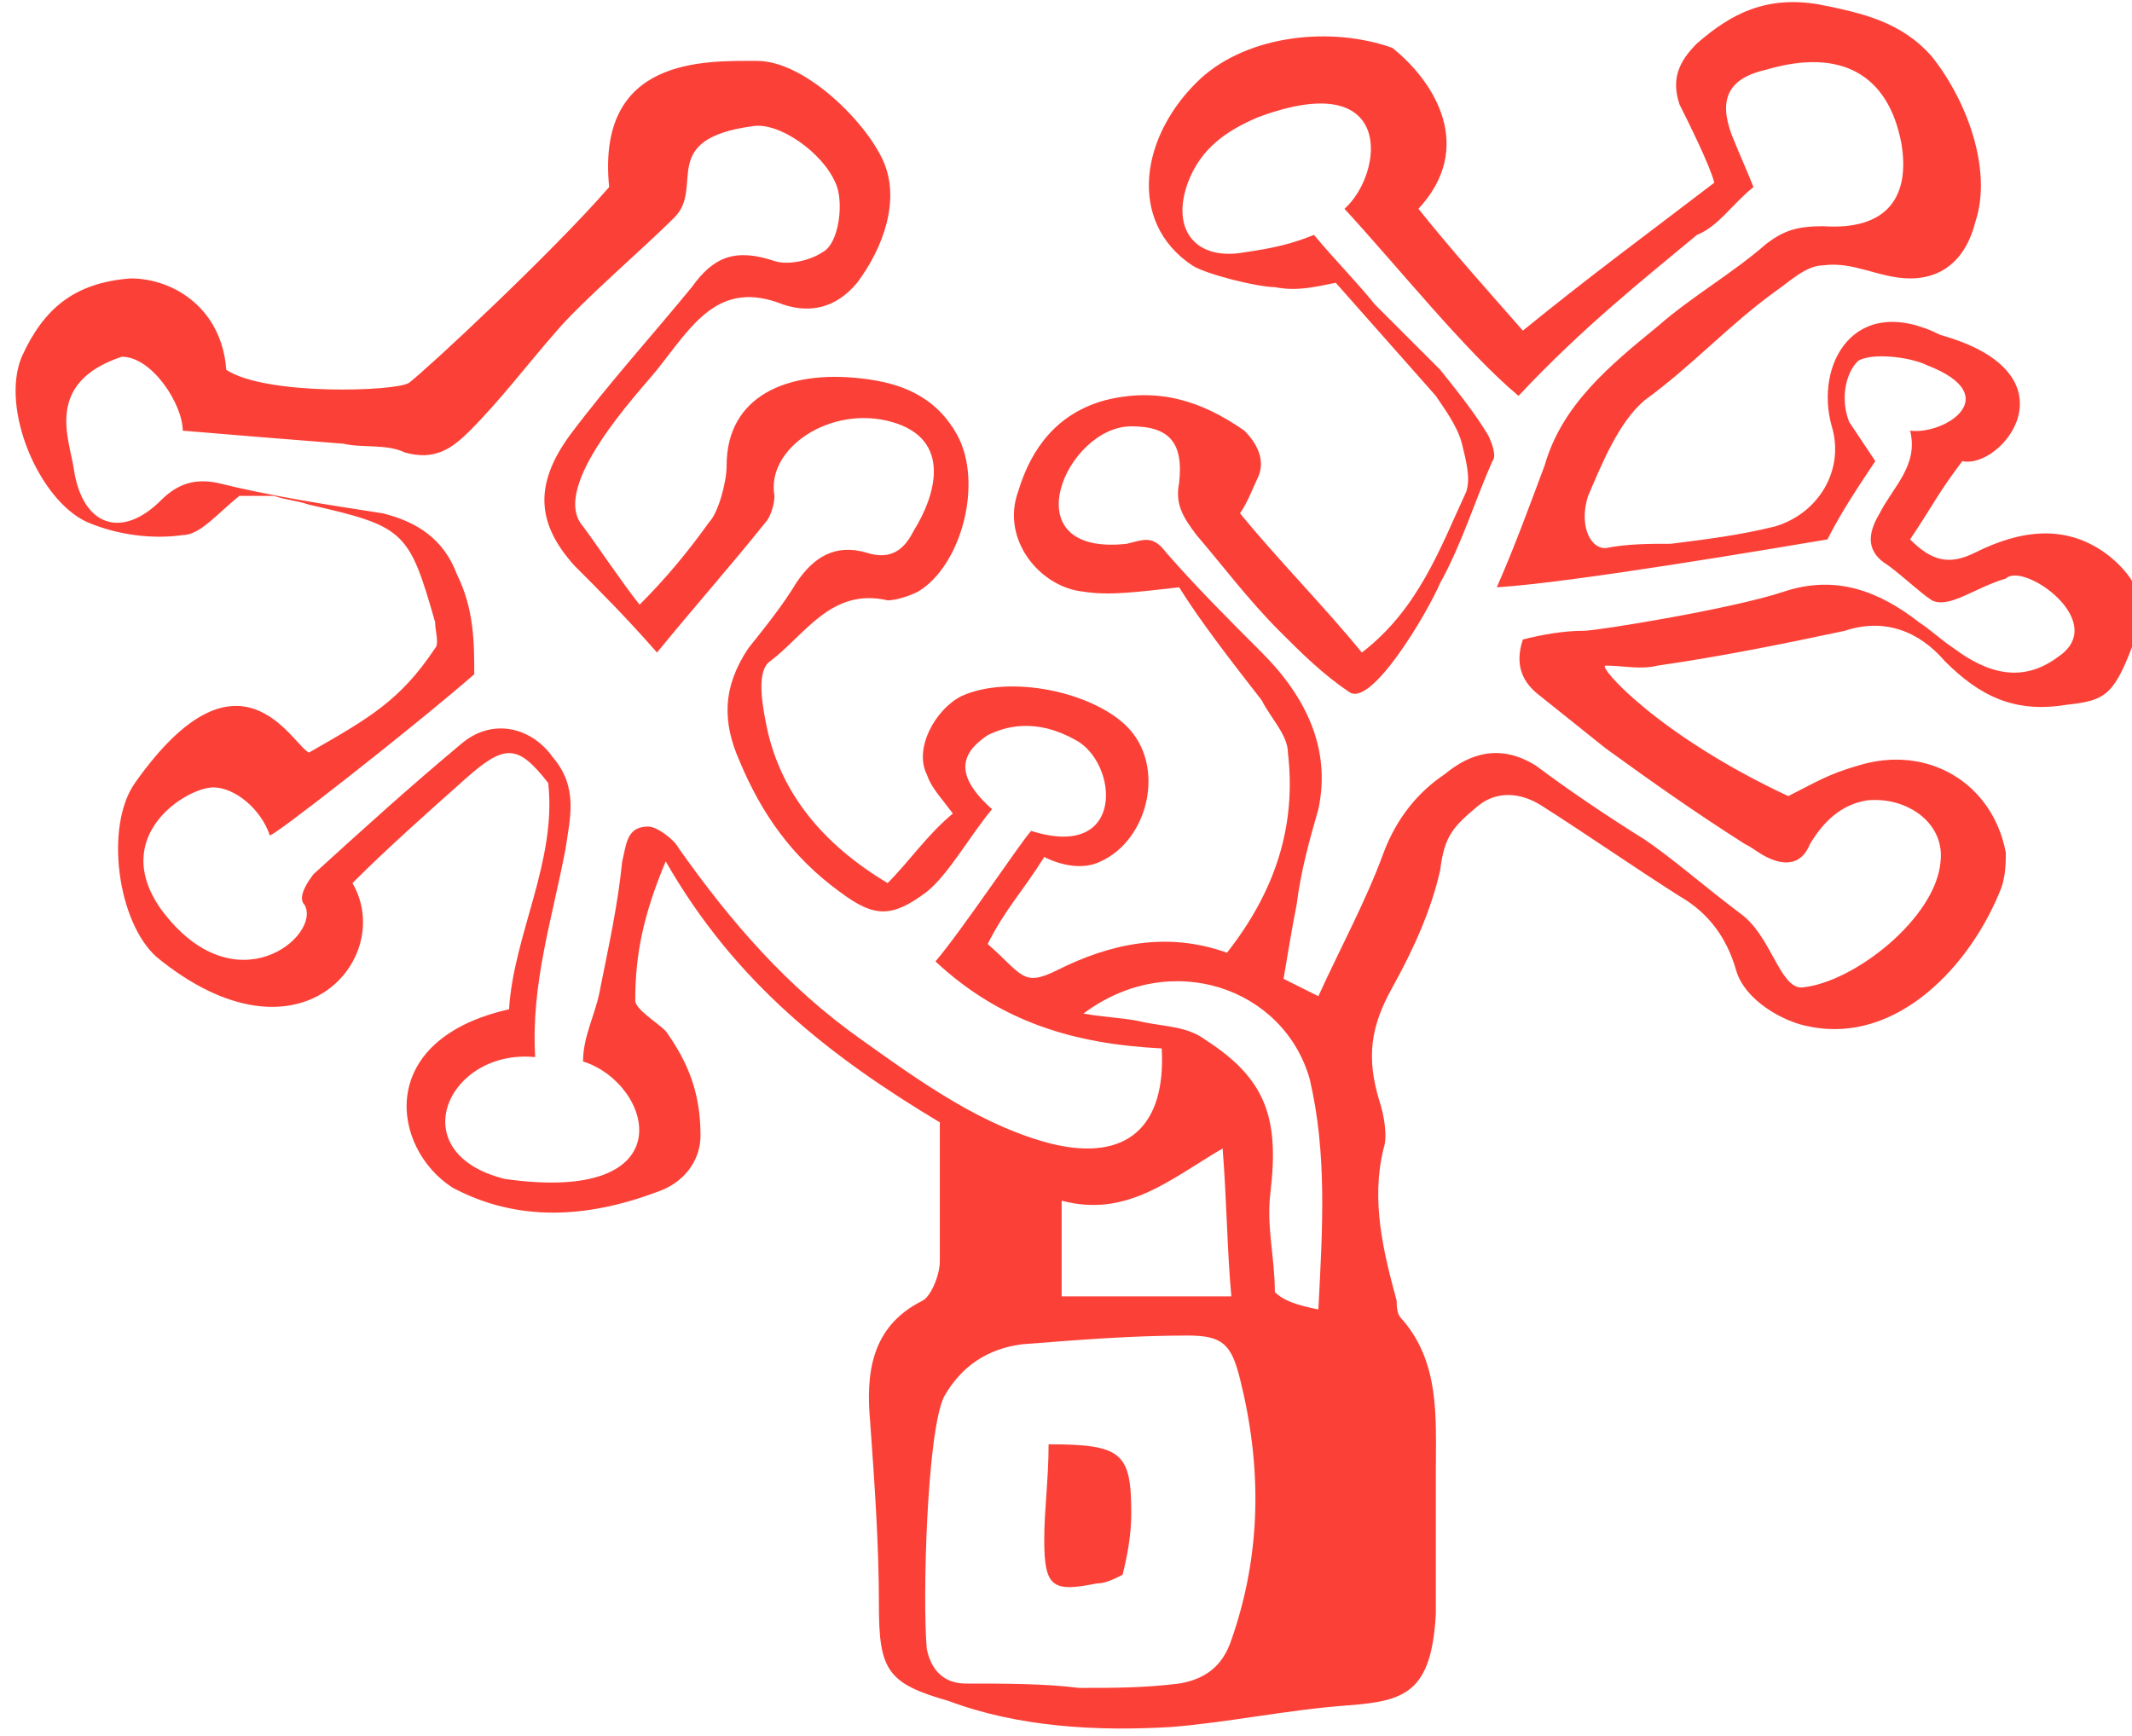 <?xml version="1.0" encoding="utf-8"?>
<!-- Generator: Adobe Illustrator 23.0.3, SVG Export Plug-In . SVG Version: 6.00 Build 0)  -->
<svg version="1.1" id="Layer_1" xmlns="http://www.w3.org/2000/svg" xmlns:xlink="http://www.w3.org/1999/xlink" x="0px" y="0px"
	 viewBox="0 0 49 39.9" style="enable-background:new 0 0 49 39.9;" xml:space="preserve">
<style type="text/css">
	.st0{fill:#FB4137;}
</style>
<g>
	<g>
		<path class="st0" d="M32.6,4.8c0.8,1,1.7,2,2.4,2.8c1.6-1.3,2.7-2.1,4.4-3.4c-0.1-0.4-0.6-1.4-0.8-1.8c-0.2-0.6,0-1,0.4-1.4
			c0.8-0.7,1.6-1.1,2.8-0.9c1,0.2,1.9,0.4,2.6,1.2c0.8,1,1.4,2.6,1,3.8c-0.2,0.8-0.7,1.3-1.5,1.3c-0.7,0-1.3-0.4-2-0.3
			c-0.4,0-0.8,0.4-1.1,0.6c-1.1,0.8-1.9,1.7-3,2.5c-0.6,0.5-1,1.5-1.3,2.2c-0.2,0.6,0,1.2,0.4,1.2c0.5-0.1,1-0.1,1.5-0.1
			c0.8-0.1,1.6-0.2,2.4-0.4c1-0.3,1.6-1.3,1.3-2.3c-0.4-1.4,0.5-3.1,2.5-2.1c3.2,0.9,1.4,3.1,0.5,2.9c-0.6,0.8-0.6,0.9-1.2,1.8
			c0.5,0.5,0.9,0.6,1.5,0.3c1-0.5,2.1-0.7,3.1,0.1c0.6,0.5,0.9,1.1,0.6,1.8c-0.5,1.4-0.7,1.5-1.6,1.6c-1.2,0.2-2-0.2-2.8-1
			c-0.6-0.7-1.4-1-2.3-0.7c-1.4,0.3-2.9,0.6-4.3,0.8c-0.4,0.1-0.8,0-1.2,0c-0.2,0,1.2,1.6,4.2,3c0.6-0.3,0.9-0.5,1.6-0.7
			c1.6-0.5,3.1,0.4,3.4,2c0,0.2,0,0.5-0.1,0.8c-0.7,1.8-2.4,3.6-4.4,3.2c-0.6-0.1-1.5-0.6-1.7-1.3c-0.2-0.7-0.6-1.3-1.3-1.7
			c-1.1-0.7-2.1-1.4-3.2-2.1c-0.5-0.3-1-0.3-1.4,0c-0.6,0.5-0.8,0.7-0.9,1.5c-0.2,0.9-0.6,1.8-1.1,2.7c-0.5,0.9-0.6,1.6-0.3,2.6
			c0.1,0.3,0.2,0.8,0.1,1.1c-0.3,1.2,0,2.4,0.3,3.5c0,0.1,0,0.3,0.1,0.4c0.9,1,0.8,2.3,0.8,3.5c0,1.1,0,2.2,0,3.3
			c-0.1,1.8-0.7,2-2,2.1c-1.4,0.1-2.8,0.4-4.1,0.5c-1.7,0.1-3.5,0-5.1-0.6c-1.4-0.4-1.6-0.7-1.6-2.2c0-1.4-0.1-2.8-0.2-4.2
			c-0.1-1.1,0-2.2,1.2-2.8c0.2-0.1,0.4-0.6,0.4-0.9c0-1,0-2,0-3.2c-2.5-1.5-4.7-3.2-6.3-6c-0.5,1.2-0.7,2.1-0.7,3.2
			c0,0.2,0.5,0.5,0.7,0.7c0.5,0.7,0.8,1.4,0.8,2.4c0,0.6-0.4,1.1-1,1.3c-1.6,0.6-3.2,0.7-4.7-0.1c-1.4-0.9-1.8-3.4,1.3-4.1
			c0.1-1.7,1.1-3.4,0.9-5.2c-0.7-0.9-1-0.9-1.9-0.1c-0.9,0.8-1.8,1.6-2.6,2.4c1,1.7-1.2,4.4-4.5,1.7c-0.9-0.8-1.2-3-0.5-4
			c2.4-3.4,3.6-0.9,4-0.7c1.4-0.8,2.1-1.2,2.9-2.4c0.1-0.1,0-0.4,0-0.6c-0.6-2.1-0.7-2.2-2.9-2.7c-0.3-0.1-0.5-0.1-0.8-0.2
			c-0.3,0-0.6,0-0.8,0c-0.5,0.4-0.9,0.9-1.3,0.9c-0.7,0.1-1.5,0-2.2-0.3c-1.1-0.5-2-2.6-1.5-3.8c0.5-1.1,1.2-1.7,2.5-1.8
			c1,0,2.1,0.7,2.2,2.1C6.1,9.1,9.1,9,9.4,8.8c0.4-0.3,3.3-3,4.6-4.5c-0.3-3,2.2-2.9,3.4-2.9c1.1,0,2.5,1.4,2.9,2.3
			c0.4,0.9,0,2-0.6,2.8C19.2,7.1,18.6,7.2,18,7c-1.5-0.6-2.1,0.5-2.9,1.5c-0.4,0.5-2.5,2.7-1.7,3.6c0.3,0.4,0.9,1.3,1.3,1.8
			c0.6-0.6,1.1-1.2,1.6-1.9c0.2-0.2,0.4-0.9,0.4-1.3c0-1.6,1.4-2.2,3.1-2c0.9,0.1,1.7,0.4,2.2,1.3c0.6,1.1,0.1,3-0.9,3.6
			c-0.2,0.1-0.5,0.2-0.7,0.2c-1.3-0.3-1.9,0.8-2.7,1.4c-0.3,0.2-0.2,0.9-0.1,1.4c0.3,1.6,1.3,2.8,2.8,3.7c0.5-0.5,0.9-1.1,1.5-1.6
			c-0.3-0.4-0.5-0.6-0.6-0.9c-0.3-0.6,0.2-1.5,0.8-1.8c1.1-0.5,3-0.1,3.8,0.7c0.9,0.9,0.5,2.6-0.6,3.1c-0.4,0.2-0.9,0.1-1.3-0.1
			c-0.5,0.8-0.9,1.2-1.3,2c0.8,0.7,0.8,1,1.6,0.6c1.2-0.6,2.5-0.9,3.9-0.4c1.1-1.4,1.6-2.9,1.4-4.6c0-0.4-0.4-0.8-0.6-1.2
			c-0.7-0.9-1.4-1.8-1.9-2.6c-0.9,0.1-1.6,0.2-2.2,0.1c-1-0.1-1.9-1.2-1.5-2.3c0.3-1,0.9-1.8,2-2.1c1.2-0.3,2.2,0,3.2,0.7
			c0.3,0.3,0.5,0.7,0.3,1.1c-0.1,0.2-0.2,0.5-0.4,0.8c0.9,1.1,1.9,2.1,2.8,3.2c1.3-1,1.8-2.4,2.4-3.7c0.1-0.3,0-0.7-0.1-1.1
			c-0.1-0.4-0.4-0.8-0.6-1.1c-0.8-0.9-1.5-1.7-2.3-2.6c-0.5,0.1-0.9,0.2-1.4,0.1c-0.4,0-1.6-0.3-1.9-0.5c-1.5-1-1.2-3,0.2-4.3
			c1.1-1,3-1.2,4.4-0.7C33,1.9,33.9,3.4,32.6,4.8z M4.2,9.9c0-0.6-0.7-1.7-1.4-1.7C1,8.8,1.6,10.1,1.7,10.8c0.2,1.3,1.1,1.6,2,0.7
			C4.1,11.1,4.5,11,5,11.1c1.2,0.3,2.5,0.5,3.8,0.7c0.8,0.2,1.4,0.6,1.7,1.4c0.4,0.8,0.4,1.6,0.4,2.3c-1.5,1.3-4.7,3.8-4.7,3.7
			c-0.2-0.6-0.8-1.1-1.3-1.1c-0.6,0-2.4,1.1-1.2,2.8c1.7,2.3,3.7,0.6,3.3-0.1c-0.1-0.1-0.1-0.3,0.2-0.7c1.1-1,2.2-2,3.4-3
			c0.7-0.6,1.6-0.4,2.1,0.3c0.6,0.7,0.4,1.4,0.3,2.1c-0.3,1.6-0.8,3.1-0.7,4.8c-2-0.2-3.1,2.2-0.7,2.8c4.2,0.6,3.4-2.2,1.8-2.7
			c0-0.6,0.3-1.1,0.4-1.7c0.2-1,0.4-1.9,0.5-2.9c0.1-0.4,0.1-0.8,0.6-0.8c0.2,0,0.6,0.3,0.7,0.5c1.2,1.7,2.5,3.2,4.2,4.4
			c1.4,1,2.8,2,4.4,2.4c1.7,0.4,2.6-0.4,2.5-2.2c-2-0.1-3.7-0.6-5.2-2c0.6-0.7,2-2.8,2.2-3c2.2,0.7,2-1.6,1-2.1
			c-0.9-0.5-1.6-0.3-2-0.1c-0.6,0.4-0.8,0.9,0.1,1.7c-0.5,0.6-1,1.5-1.5,1.9c-0.8,0.6-1.2,0.6-2,0c-1.1-0.8-1.8-1.8-2.3-3
			c-0.4-0.9-0.4-1.7,0.2-2.6c0.4-0.5,0.8-1,1.1-1.5c0.4-0.6,0.9-0.9,1.6-0.7c0.6,0.2,0.9-0.1,1.1-0.5c0.5-0.8,0.9-2.1-0.5-2.5
			s-2.9,0.6-2.7,1.7c0,0.2-0.1,0.5-0.2,0.6c-0.8,1-1.6,1.9-2.5,3c-0.7-0.8-1.3-1.4-1.9-2c-0.9-1-0.9-1.9-0.1-3
			c0.9-1.2,1.9-2.3,2.8-3.4c0.5-0.7,1-0.9,1.9-0.6c0.3,0.1,0.8,0,1.1-0.2c0.4-0.2,0.5-1.2,0.3-1.6c-0.3-0.7-1.3-1.4-1.9-1.3
			c-2.2,0.3-1.1,1.4-1.8,2.1c-0.7,0.7-2.1,1.9-2.7,2.6c-0.7,0.8-1.3,1.6-2,2.3c-0.4,0.4-0.8,0.7-1.5,0.5c-0.4-0.2-1-0.1-1.4-0.2
			C6.6,10.1,5.4,10,4.2,9.9z M30.2,5.4c0.5,0.6,1,1.1,1.4,1.6c0.5,0.5,1,1,1.5,1.5c0.4,0.5,0.8,1,1.1,1.5c0.1,0.2,0.2,0.5,0.1,0.6
			c-0.4,0.9-0.7,1.9-1.2,2.8c-0.3,0.7-1.6,2.9-2.1,2.5c-0.6-0.4-1.1-0.9-1.6-1.4c-0.7-0.7-1.3-1.5-1.9-2.2c-0.3-0.4-0.5-0.7-0.4-1.2
			c0.1-0.9-0.2-1.3-1.1-1.3c-1.5,0-2.8,3-0.1,2.7c0.4-0.1,0.6-0.2,0.9,0.2c0.7,0.8,1.4,1.5,2.2,2.3c1,1,1.6,2.2,1.3,3.6
			c-0.2,0.7-0.4,1.4-0.5,2.2c-0.1,0.5-0.2,1.1-0.3,1.7c0.2,0.1,0.4,0.2,0.8,0.4c0.5-1.1,1.1-2.2,1.5-3.3c0.3-0.8,0.8-1.4,1.4-1.8
			c0.6-0.5,1.3-0.7,2.1-0.2c0.8,0.6,1.7,1.2,2.5,1.7c0.6,0.4,1.4,1.1,2.2,1.7c0.7,0.5,0.9,1.7,1.4,1.7c1.2-0.1,3.1-1.6,3.2-2.9
			c0.1-0.9-0.8-1.5-1.7-1.4c-0.6,0.1-1,0.5-1.3,1c-0.2,0.5-0.6,0.5-1,0.3c-0.2-0.1-0.3-0.2-0.5-0.3c-1.1-0.7-2.1-1.4-3.2-2.2
			c-0.5-0.4-1-0.8-1.5-1.2c-0.4-0.3-0.6-0.7-0.4-1.3c0.4-0.1,0.9-0.2,1.4-0.2c0.3,0,3.4-0.5,4.6-0.9c1.2-0.4,2.2,0,3.1,0.7
			c0.3,0.2,0.5,0.4,0.8,0.6c0.8,0.6,1.6,0.8,2.4,0.2c1.2-0.8-0.8-2.2-1.2-1.8c-0.7,0.2-1.3,0.7-1.7,0.5c-0.3-0.2-0.6-0.5-1-0.8
			c-0.5-0.3-0.5-0.7-0.2-1.2c0.3-0.6,0.9-1.1,0.7-1.9c0.8,0.1,2.2-0.8,0.4-1.5c-0.4-0.2-1.3-0.3-1.6-0.1c-0.3,0.3-0.4,0.9-0.2,1.4
			c0.2,0.3,0.4,0.6,0.6,0.9c-0.4,0.6-0.8,1.2-1.1,1.8c-1.2,0.2-5.9,1-7.6,1.1c0.4-0.9,0.8-2,1.1-2.8c0.4-1.4,1.5-2.3,2.6-3.2
			c0.8-0.7,1.7-1.2,2.5-1.9c0.4-0.3,0.7-0.4,1.3-0.4c1.5,0.1,2-0.7,1.8-1.9c-0.3-1.6-1.4-2.2-3.1-1.7c-0.9,0.2-1.1,0.7-0.8,1.5
			c0.2,0.5,0.3,0.7,0.5,1.2c-0.5,0.4-0.8,0.9-1.3,1.1c-1.2,1-2.6,2.1-4.1,3.7c-1.2-1-2.8-3-4-4.3c0.9-0.8,1.2-3.3-2-2.1
			c-0.7,0.3-1.3,0.7-1.6,1.5c-0.4,1.1,0.2,1.8,1.3,1.6C29.3,5.7,29.7,5.6,30.2,5.4z M24.8,38.8c0.8,0,1.5,0,2.3-0.1
			c0.6-0.1,1-0.4,1.2-1c0.7-2,0.7-4,0.2-6c-0.2-0.8-0.4-1-1.2-1c-1.3,0-2.5,0.1-3.8,0.2c-0.8,0.1-1.4,0.5-1.8,1.2
			c-0.4,0.8-0.5,4.7-0.4,5.8c0.1,0.5,0.4,0.8,0.9,0.8C23.1,38.7,24,38.7,24.8,38.8z M30.3,30.1c0.1-1.9,0.2-3.6-0.2-5.3
			c-0.6-2.1-3.2-3-5.2-1.5c0.6,0.1,1,0.1,1.4,0.2c0.5,0.1,1,0.1,1.4,0.4c1.4,0.9,1.7,1.8,1.5,3.5c-0.1,0.8,0.1,1.5,0.1,2.3
			C29.5,29.9,29.8,30,30.3,30.1z M24.4,27.6c0,0.8,0,1.4,0,2.2c1.4,0,2.6,0,3.9,0c-0.1-1.1-0.1-2.1-0.2-3.4
			C26.9,27.1,25.9,28,24.4,27.6z"/>
	</g>
	<path class="st0" d="M24.1,33.2c1.7,0,1.9,0.2,1.9,1.6c0,0.5-0.1,1-0.2,1.4c-0.2,0.1-0.4,0.2-0.6,0.2c-1,0.2-1.2,0.1-1.2-1
		C24,34.7,24.1,34,24.1,33.2z"/>
</g>
</svg>
